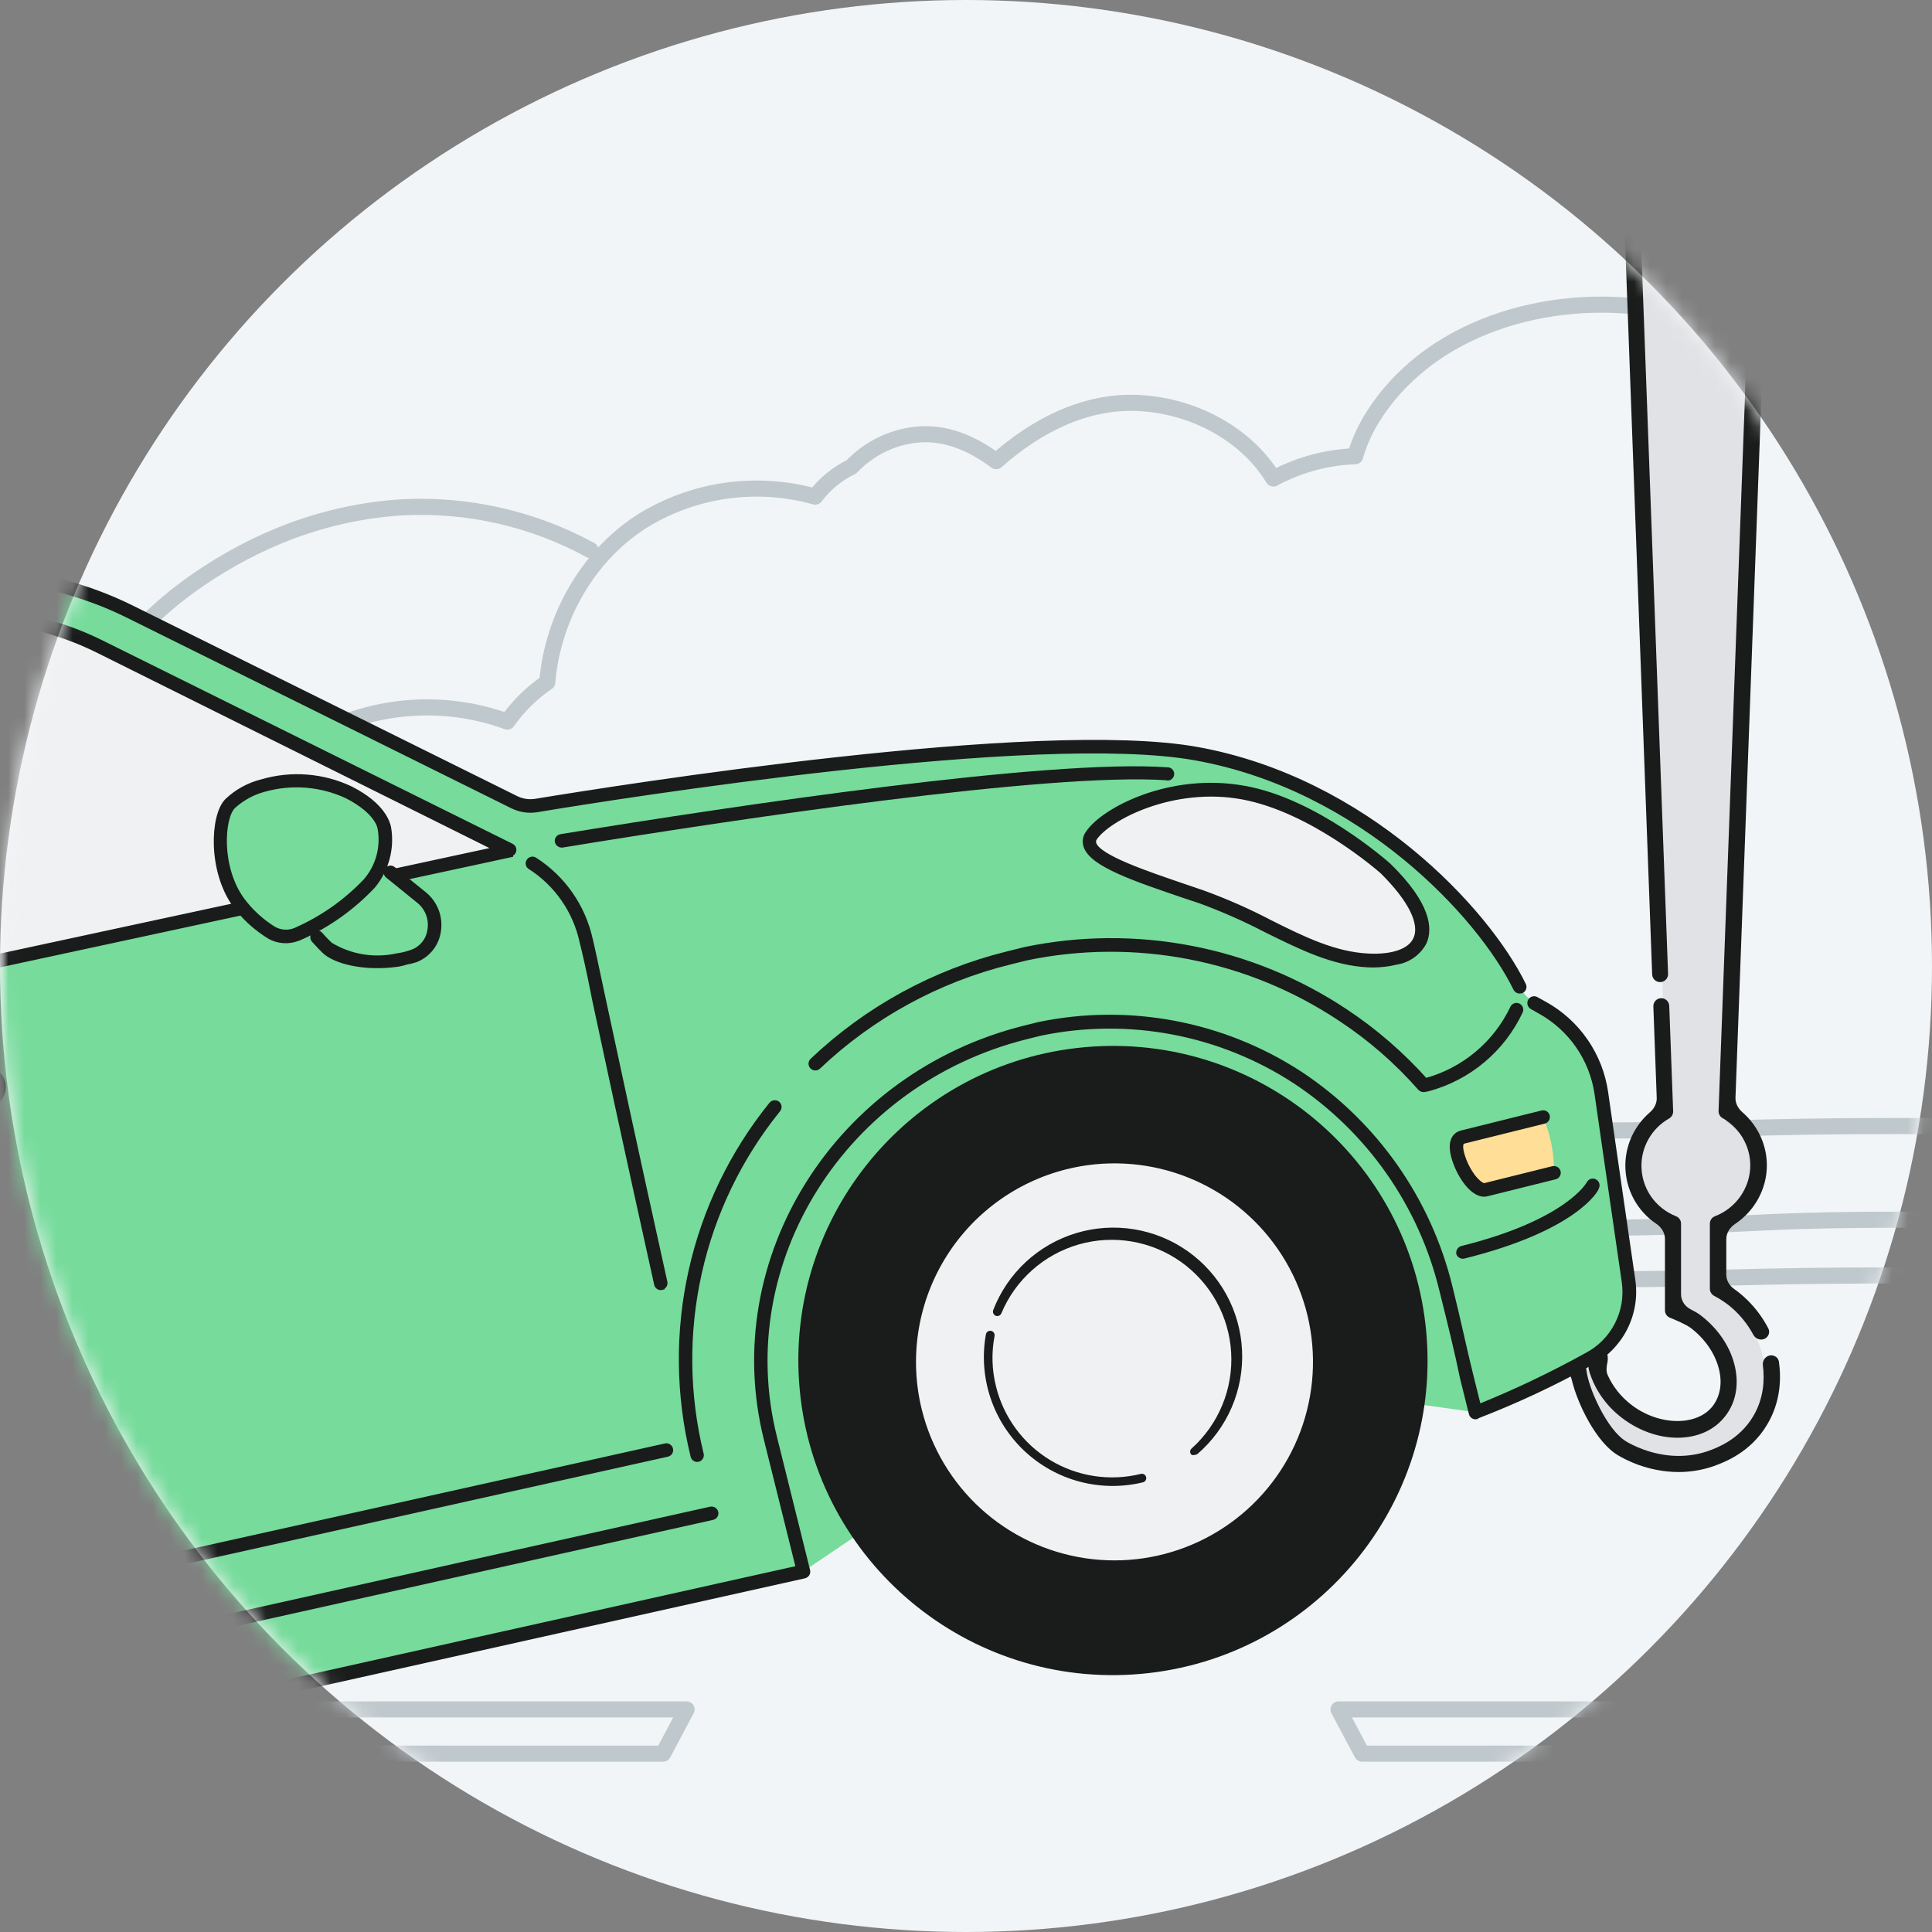 <svg width="120" height="120" viewBox="0 0 120 120" fill="none" xmlns="http://www.w3.org/2000/svg">
<rect x="0" y="0" width="120" height="120" fill="#808080" stroke="none"/>
<circle cx="60" cy="60" r="60" fill="#F2F5F7"/>
<mask id="mask0_14361_45935" style="mask-type:alpha" maskUnits="userSpaceOnUse" x="0" y="0" width="120" height="120">
<circle cx="60" cy="60" r="60" fill="#D9D9D9"/>
</mask>
<g mask="url(#mask0_14361_45935)">
<mask id="mask1_14361_45935" style="mask-type:luminance" maskUnits="userSpaceOnUse" x="0" y="-58" width="265" height="280">
<path d="M265 -58H0V222H265V-58Z" fill="white"/>
</mask>
<g mask="url(#mask1_14361_45935)">
<path d="M-148.933 70.227C-138.667 70.227 -138.667 70.264 -128.398 70.264C-118.129 70.264 -118.132 70.548 -107.863 70.548C-97.594 70.548 -97.597 70.073 -87.329 70.073C-77.06 70.073 -77.06 70.318 -66.794 70.318C-56.528 70.318 -56.525 70.346 -46.256 70.346C-35.987 70.346 -35.99 70.486 -25.722 70.486C-15.453 70.486 -15.456 70.045 -5.187 70.045C5.082 70.045 5.079 70.374 15.348 70.374C25.617 70.374 25.614 70.596 35.883 70.596C46.151 70.596 46.148 70.685 56.417 70.685C66.686 70.685 66.683 70.025 76.952 70.025C87.221 70.025 87.221 70.224 97.487 70.224C107.753 70.224 107.755 69.939 118.024 69.939C128.293 69.939 128.29 70.224 138.559 70.224C148.828 70.224 148.828 70.249 159.096 70.249C169.365 70.249 169.362 69.902 179.631 69.902C189.9 69.902 189.9 70.133 200.166 70.133C210.432 70.133 210.435 70.198 220.703 70.198C230.972 70.198 230.972 70.377 241.241 70.377C251.51 70.377 251.51 70.32 261.779 70.32" stroke="#BFC8CC" stroke-linecap="round" stroke-linejoin="round"/>
<path d="M-148.933 78.691C-138.667 78.691 -138.667 79.448 -128.398 79.448C-118.129 79.448 -118.132 79.448 -107.863 79.448C-97.594 79.448 -97.597 79.425 -87.329 79.425C-77.06 79.425 -77.06 79.28 -66.794 79.28C-56.528 79.28 -56.525 79.294 -46.256 79.294C-35.987 79.294 -35.99 79.385 -25.722 79.385C-15.453 79.385 -15.456 79.01 -5.187 79.01C5.082 79.01 5.079 78.763 15.348 78.763C25.617 78.763 25.614 79.07 35.883 79.07C46.151 79.07 46.148 79.383 56.417 79.383C66.686 79.383 66.683 79.337 76.952 79.337C87.221 79.337 87.221 79.468 97.487 79.468C107.753 79.468 107.755 79.218 118.024 79.218C128.293 79.218 128.29 79.283 138.559 79.283C148.828 79.283 148.828 79.283 159.096 79.283C169.365 79.283 169.362 79.425 179.631 79.425C189.9 79.425 189.9 78.888 200.166 78.888C210.432 78.888 210.435 79.209 220.703 79.209C230.972 79.209 230.972 78.97 241.241 78.97C251.51 78.97 251.51 79.127 261.779 79.127" stroke="#BFC8CC" stroke-linecap="round" stroke-linejoin="round"/>
<path d="M-148.933 75.75C-138.667 75.75 -138.667 76.049 -128.398 76.049C-118.129 76.049 -118.132 76.14 -107.863 76.14C-97.594 76.14 -97.597 76.04 -87.329 76.04C-77.06 76.04 -77.06 76.02 -66.794 76.02C-56.528 76.02 -56.525 76.285 -46.256 76.285C-35.987 76.285 -35.99 76.074 -25.722 76.074C-15.453 76.074 -15.456 76.498 -5.187 76.498C5.082 76.498 5.079 76 15.348 76C25.617 76 25.614 76.049 35.883 76.049C46.151 76.049 46.148 75.87 56.417 75.87C66.686 75.87 66.683 76.091 76.952 76.091C87.221 76.091 87.221 76.271 97.487 76.271C107.753 76.271 107.755 75.758 118.024 75.758C128.293 75.758 128.29 76.168 138.559 76.168C148.828 76.168 148.828 75.798 159.096 75.798C169.365 75.798 169.362 76.507 179.631 76.507C189.9 76.507 189.9 76.336 200.166 76.336H220.703C230.972 76.336 230.972 76.245 241.241 76.245C251.51 76.245 251.51 76.009 261.779 76.009" stroke="#BFC8CC" stroke-linecap="round" stroke-linejoin="round"/>
<path d="M41.186 108.921H-52.667L-48.016 106.176H42.645L41.186 108.921Z" stroke="#BFC8CC" stroke-linecap="round" stroke-linejoin="round"/>
<path d="M84.601 108.921H178.451L173.803 106.176H83.139L84.601 108.921Z" stroke="#BFC8CC" stroke-linecap="round" stroke-linejoin="round"/>
<path d="M36.676 34.169C33.09 32.212 29.03 31.292 24.951 31.512C20.164 31.82 15.948 33.504 12.23 36.064C9.611 37.874 7.385 40.196 5.688 42.891C3.845 42 1.835 41.509 -0.212 41.448C-5.266 41.272 -10.998 44.324 -12.29 48.642C-12.712 49.124 -13.075 49.655 -13.37 50.224C-14.722 49.655 -17.731 50.17 -18.747 52.022" stroke="#BFC8CC" stroke-linecap="round" stroke-linejoin="round"/>
<path d="M141.378 59.021C141.794 56.492 141.435 53.897 140.348 51.577C139.034 48.732 136.542 46.63 133.652 45.506C133.368 45.401 133.083 45.304 132.816 45.222C133.198 43.185 132.959 41.081 132.127 39.183C130.853 36.338 128.145 33.633 124.842 33.645C124.634 33.645 124.426 33.659 124.22 33.684C124.172 33.247 124.094 32.814 123.986 32.387C123.541 30.711 122.564 29.224 121.201 28.149C120.217 27.416 119.091 26.897 117.894 26.626C116.697 26.355 115.456 26.338 114.252 26.576C111.857 22.542 107.32 19.937 102.706 19.18C96.235 18.131 88.629 20.247 85.113 26.152C84.71 26.839 84.392 27.573 84.168 28.337C82.392 28.401 80.654 28.875 79.091 29.722C77.356 26.877 73.971 25.142 70.574 25.026C67.323 24.912 64.316 26.476 61.879 28.644C60.411 27.554 58.73 26.795 56.87 27.003C55.349 27.177 53.939 27.883 52.887 28.994C51.999 29.422 51.226 30.057 50.634 30.846C48.877 30.354 47.039 30.223 45.23 30.462C43.421 30.7 41.679 31.302 40.109 32.231C36.591 34.353 34.327 38.307 33.991 42.377C33.024 43.034 32.185 43.861 31.513 44.818C29.494 44.081 27.336 43.801 25.196 43.998C23.055 44.194 20.985 44.863 19.134 45.956L19.091 45.978C18.969 46.038 18.844 46.095 18.716 46.146C18.502 46.232 18.286 46.306 18.067 46.371H18.024C17.982 46.371 17.717 46.371 17.606 46.371L17.456 46.357L16.835 46.249C15.451 45.974 14.042 45.849 12.631 45.876C10.033 46.017 7.5 46.746 5.224 48.01C3.545 48.916 2.049 50.127 0.812 51.579C-1.728 50.823 -4.456 51.012 -6.868 52.111C-7.696 52.483 -8.473 52.962 -9.178 53.534C-9.445 53.755 -9.701 53.989 -9.971 54.208C-10.077 54.29 -10.185 54.376 -10.296 54.455C-12.766 52.996 -15.633 52.351 -18.491 52.612C-21.401 52.912 -24.143 54.119 -26.33 56.062C-27.425 56.347 -28.509 56.651 -29.582 57.024L-29.661 57.058C-30.401 57.203 -31.143 57.317 -31.951 57.411C-32.263 57.447 -32.564 57.544 -32.839 57.695C-34.904 57.758 -36.972 57.82 -39.034 57.937C-39.556 57.965 -40.07 58.074 -40.559 58.258C-40.61 58.351 -40.666 58.441 -40.727 58.529" stroke="#BFC8CC" stroke-linecap="round" stroke-linejoin="round"/>
<path d="M103 90.499C99.8 90.099 98.667 86.666 98.5 84.999L103.502 89C109.902 87.801 106.502 83.167 104.002 81V75.999C99.602 73.199 101.835 70.166 103.502 69L101.502 5C99.903 4.6 98.835 2.5 98.5 1.5C96.1 -4.5 100.834 -7.667 103.5 -8.501C109.9 -10.101 112.5 -4.167 113 -1.001L288.5 72.499H304.5L308.5 26.499L311.5 22.499H317.5L318.5 116.999H212.5C208.1 98.999 191.667 93.166 184 92.499C163.2 89.699 153 107.666 150.5 116.999H128.5L121 110.999H113V103.999L150.5 84.999L262 84.499L270 88.499H277.5L109.5 3.999L107 69.499C110.6 71.899 108.167 74.833 106.5 75.999V80.499C110.5 82.899 109.834 86.499 109 87.999C107.8 90.399 104.5 90.666 103 90.499Z" fill="#E1E2E5"/>
<circle cx="105.502" cy="-1.5" r="3.5" fill="#76DB9B"/>
<path d="M105.334 -3.379C104.094 -3.379 103.084 -2.369 103.084 -1.129C103.084 0.111 104.094 1.121 105.334 1.121C106.574 1.121 107.584 0.111 107.584 -1.129C107.584 -2.369 106.574 -3.379 105.334 -3.379ZM105.334 0.111C104.644 0.111 104.084 -0.449 104.084 -1.139C104.084 -1.829 104.644 -2.389 105.334 -2.389C106.024 -2.389 106.584 -1.829 106.584 -1.139C106.584 -0.449 106.024 0.111 105.334 0.111Z" fill="#191C1A"/>
<path d="M105.334 -5.129C103.134 -5.129 101.334 -3.339 101.334 -1.129C101.334 1.081 103.124 2.871 105.334 2.871C105.434 2.871 105.534 2.861 105.734 2.831C107.784 2.621 109.334 0.921 109.334 -1.129C109.334 -1.899 109.114 -2.649 108.684 -3.299C107.944 -4.439 106.694 -5.129 105.334 -5.129ZM105.634 1.831L105.504 1.851C105.454 1.851 105.394 1.871 105.334 1.871C103.684 1.871 102.334 0.531 102.334 -1.129C102.334 -2.789 103.674 -4.129 105.334 -4.129C106.354 -4.129 107.284 -3.619 107.844 -2.759C108.164 -2.269 108.334 -1.709 108.334 -1.129C108.334 0.411 107.174 1.681 105.634 1.831Z" fill="#191C1A"/>
<path d="M186.213 30.039C186.482 30.151 186.789 30.014 186.886 29.739C186.975 29.486 186.851 29.207 186.603 29.104L113.766 -1.276C113.41 -1.425 113.177 -1.767 113.127 -2.149C112.676 -5.617 109.924 -8.447 106.433 -8.9C106.103 -8.97 105.753 -9 105.323 -9C101.003 -9 97.483 -5.47 97.483 -1.13C97.483 -0.585 97.54 -0.047 97.65 0.476C97.721 0.817 98.12 0.952 98.402 0.747C98.569 0.625 98.644 0.414 98.604 0.212C98.518 -0.223 98.473 -0.669 98.473 -1.12C98.473 -4.91 101.543 -7.99 105.313 -7.99C105.663 -7.99 105.953 -7.96 106.253 -7.9C109.613 -7.46 112.163 -4.57 112.183 -1.17C112.183 -0.97 112.303 -0.79 112.487 -0.713L186.213 30.039Z" fill="#191C1A"/>
<path fill-rule="evenodd" clip-rule="evenodd" d="M307.809 26.53C307.806 26.53 307.803 26.533 307.803 26.536L304.11 70.733C304.066 71.251 303.633 71.65 303.113 71.65H288.314C288.181 71.65 288.05 71.624 287.928 71.573L189.62 30.452C189.351 30.34 189.043 30.477 188.947 30.751C188.858 31.004 188.981 31.283 189.229 31.386L285.873 71.81L287.033 72.3L287.313 72.42L287.704 72.588C287.829 72.642 287.963 72.67 288.099 72.67H304.033C304.553 72.67 304.986 72.272 305.03 71.753L308.761 27.151C308.776 26.98 308.834 26.815 308.93 26.673L311.266 23.229C311.452 22.954 311.762 22.79 312.093 22.79H317.2L317.204 22.788C317.205 22.785 317.209 22.785 317.209 22.785C317.209 22.785 317.213 22.787 317.213 22.79V115.86C317.213 116.412 316.765 116.86 316.213 116.86H213.265C212.792 116.86 212.385 116.527 212.276 116.066C208.935 101.979 196.117 91.87 181.333 91.87C166.546 91.87 153.773 102.051 150.343 116.251C150.232 116.709 149.826 117.04 149.355 117.04H129.409C129.179 117.04 128.956 116.961 128.777 116.815L121.439 110.835C121.26 110.689 121.037 110.61 120.807 110.61H114.113C113.561 110.61 113.113 110.162 113.113 109.61V104.458C113.113 104.079 113.327 103.733 113.665 103.563L150.792 84.976C150.931 84.906 151.084 84.87 151.239 84.87H261.819C261.973 84.87 262.125 84.905 262.263 84.974L269.954 88.776C270.091 88.845 270.243 88.88 270.397 88.88H276.921C277.091 88.88 277.249 88.795 277.342 88.653C277.508 88.401 277.417 88.061 277.147 87.926L127.17 12.561C126.937 12.444 126.654 12.527 126.522 12.752C126.377 12.998 126.471 13.316 126.726 13.444L271.104 86.001C272.044 86.473 271.708 87.89 270.656 87.89C270.503 87.89 270.352 87.855 270.214 87.787L262.523 83.984C262.385 83.915 262.233 83.88 262.079 83.88H151.019C150.864 83.88 150.711 83.916 150.572 83.986L112.685 102.953C112.347 103.123 112.133 103.469 112.133 103.848V110.61C112.133 111.162 112.581 111.61 113.133 111.61H120.467C120.697 111.61 120.92 111.689 121.099 111.835L128.573 117.92L128.754 118.059C128.826 118.114 128.924 118.119 129.001 118.072C129.035 118.051 129.074 118.04 129.114 118.04H150.585C150.822 118.04 151.027 117.873 151.073 117.64C153.963 103.29 166.703 92.87 181.343 92.87C195.983 92.87 208.773 103.22 211.563 117.47C211.61 117.703 211.814 117.87 212.051 117.87H316.588C316.939 117.87 317.223 118.154 317.223 118.505C317.223 118.856 316.939 119.14 316.588 119.14L208.333 119.16C207.847 119.16 207.434 118.81 207.334 118.335C204.79 106.19 193.832 97.18 181.343 97.18C168.573 97.18 158.083 105.93 155.433 117.98C155.113 119.35 154.908 120.766 154.828 122.247C154.798 122.792 154.355 123.23 153.809 123.23H150.383C149.884 123.23 149.543 123.733 149.727 124.196L150.492 126.12C150.644 126.5 151.012 126.75 151.422 126.75H159.657C159.962 126.75 160.195 126.481 160.153 126.18C160.043 125.39 159.993 124.55 159.993 123.61C159.993 120.55 160.633 117.59 161.883 114.8C162.443 113.55 163.083 112.44 163.823 111.38C167.823 105.59 174.413 102.13 181.453 102.13C188.493 102.13 195.103 105.59 199.103 111.38C199.833 112.42 200.483 113.57 201.033 114.79C202.283 117.58 202.923 120.55 202.923 123.61C202.923 124.55 202.873 125.39 202.763 126.18C202.721 126.481 202.955 126.75 203.259 126.75H317.213C317.765 126.75 318.213 126.302 318.213 125.75V22.77C318.213 22.218 317.765 21.77 317.213 21.77H311.573C311.242 21.77 310.932 21.934 310.746 22.209L307.815 26.527C307.814 26.529 307.812 26.53 307.809 26.53Z" fill="#191C1A"/>
<path d="M124.946 12.549C125.178 12.666 125.462 12.582 125.594 12.358C125.738 12.111 125.644 11.794 125.389 11.666L110.273 4.07L110.261 4.064C110.079 3.982 109.866 4.012 109.713 4.14C109.66 4.187 109.606 4.224 109.553 4.262C109.526 4.281 109.5 4.3 109.473 4.32C109.252 4.478 109.117 4.729 109.107 5L108.942 9.472C108.931 9.76 109.162 10 109.451 10C109.725 10 109.95 9.783 109.96 9.509L110.066 6.656C110.092 5.928 110.863 5.472 111.514 5.799L124.946 12.549Z" fill="#191C1A"/>
<path d="M98.514 1.902C98.328 2.037 98.261 2.286 98.368 2.491C98.824 3.371 99.445 4.165 100.207 4.822C100.433 5.018 100.579 5.293 100.59 5.592L102.619 60.524C102.629 60.79 102.847 61 103.113 61C103.393 61 103.617 60.767 103.607 60.488L101.553 4.86C101.553 4.704 101.473 4.557 101.343 4.47C100.466 3.842 99.763 3.024 99.272 2.095C99.126 1.818 98.767 1.717 98.514 1.902Z" fill="#191C1A"/>
<path d="M103.68 62.476C103.671 62.21 103.452 62 103.187 62C102.906 62 102.682 62.233 102.693 62.512L102.902 68.19C102.915 68.538 102.74 68.861 102.477 69.089C101.523 69.913 100.953 71.117 100.953 72.39C100.953 73.867 101.679 75.206 102.869 76.008C103.188 76.222 103.413 76.564 103.413 76.947V81.388C103.413 81.594 103.541 81.778 103.733 81.85C104.083 81.99 104.753 82.28 105.013 82.48C105.893 83.15 106.503 84.04 106.753 84.98C106.993 85.88 106.853 86.71 106.383 87.33C105.403 88.6 103.043 88.57 101.333 87.26C100.679 86.759 100.169 86.113 99.852 85.396C99.745 85.154 99.788 84.88 99.84 84.62C99.855 84.544 99.863 84.467 99.863 84.39C99.863 83.63 99.243 83.02 98.493 83.02C97.743 83.02 97.123 83.64 97.123 84.39C97.123 84.653 97.2 84.902 97.34 85.117C97.463 85.304 97.579 85.5 97.63 85.718C97.974 87.178 99.145 89.605 100.513 90.4C100.913 90.64 102.353 91.43 104.263 91.43C105.003 91.43 105.723 91.31 106.423 91.07L106.444 91.062C107.09 90.827 108.725 90.23 109.763 88.48C110.603 87.072 110.638 85.62 110.494 84.589C110.444 84.231 110.038 84.071 109.736 84.268C109.557 84.384 109.469 84.596 109.496 84.807C109.605 85.668 109.564 86.844 108.893 87.97C108.023 89.43 106.613 89.94 106.083 90.13C105.503 90.33 104.883 90.43 104.263 90.43C102.573 90.43 101.273 89.69 101.023 89.54C99.803 88.83 98.623 86.14 98.533 85.07L98.533 85.066C98.52 84.911 98.435 84.772 98.303 84.69C98.253 84.66 98.123 84.56 98.123 84.39C98.123 84.18 98.293 84.02 98.493 84.02C98.693 84.02 98.863 84.19 98.863 84.39C98.863 84.47 98.833 84.54 98.773 84.62C98.673 84.746 98.639 84.912 98.682 85.067L98.683 85.07C99.003 86.23 99.723 87.29 100.733 88.06C101.773 88.86 103.003 89.3 104.193 89.3C105.443 89.3 106.503 88.82 107.173 87.94C107.843 87.07 108.033 85.93 107.723 84.73C107.423 83.57 106.673 82.49 105.623 81.69C105.463 81.566 105.239 81.44 105.012 81.326C104.654 81.146 104.413 80.791 104.413 80.391V76.002C104.413 75.796 104.286 75.612 104.093 75.54C102.793 75.02 101.953 73.79 101.953 72.4C101.953 71.2 102.613 70.07 103.673 69.47C103.833 69.378 103.929 69.205 103.922 69.02L103.68 62.476Z" fill="#191C1A"/>
<path d="M108.901 82.905C109.049 83.18 109.401 83.293 109.663 83.122C109.867 82.989 109.946 82.727 109.834 82.511C109.558 81.98 109.138 81.338 108.513 80.73C108.262 80.486 107.995 80.262 107.711 80.061C107.418 79.855 107.223 79.529 107.223 79.171V76.963C107.223 76.576 107.452 76.233 107.773 76.019C108.98 75.216 109.743 73.848 109.743 72.38C109.743 71.107 109.173 69.903 108.219 69.079C107.956 68.851 107.781 68.528 107.794 68.18L109.886 11.528C109.896 11.24 109.665 11 109.377 11C109.103 11 108.878 11.217 108.868 11.491L106.744 69C106.737 69.185 106.833 69.358 106.993 69.45C108.053 70.05 108.713 71.18 108.713 72.38C108.713 73.77 107.833 75.04 106.523 75.54C106.331 75.612 106.203 75.796 106.203 76.002V80.046C106.203 80.233 106.307 80.404 106.473 80.49C106.963 80.75 107.413 81.07 107.803 81.45C108.316 81.947 108.667 82.466 108.901 82.905Z" fill="#191C1A"/>
<path d="M-103.384 112.085C-103.174 110.782 -102.797 109.51 -102.263 108.303C-102.489 108.23 -102.69 108.093 -102.841 107.91C-102.993 107.727 -103.089 107.505 -103.118 107.269L-105.671 88.716C-105.726 88.32 -105.665 87.917 -105.495 87.555C-105.326 87.192 -105.055 86.887 -104.715 86.675C-104.727 86.008 -104.728 85.339 -104.696 84.682C-104.174 78.151 -103.292 71.653 -102.055 65.219C-101.657 62.394 -100.205 59.825 -97.991 58.026C-94.514 55.1 -90.29 52.154 -46.542 42.315C-18.475 36.005 -14.963 35.997 -9.503 35.618C-3.427 35.189 2.617 35.293 8.049 37.992L31.963 49.831C32.383 50.042 32.859 50.115 33.323 50.039C37.995 49.268 64.459 45.047 74.318 46.82C84.728 48.693 92.149 56.699 94.409 61.31C94.508 61.504 94.633 61.684 94.779 61.846C94.93 62.007 95.103 62.144 95.293 62.254L95.809 62.548C96.784 63.085 97.622 63.841 98.256 64.756C98.889 65.671 99.301 66.721 99.46 67.823C99.46 67.823 100.504 75.086 101.153 79.52C101.292 80.483 101.128 81.465 100.684 82.331C100.241 83.196 99.539 83.902 98.676 84.351C96.415 85.619 94.064 86.72 91.643 87.646C91.037 85.21 90.647 83.143 89.923 80.232C89.174 77.277 87.88 74.488 86.106 72.01L86.082 71.913L85.701 71.42L85.299 70.922L85.28 70.845C83.965 69.291 82.43 67.937 80.725 66.825C75.999 63.734 70.24 62.643 64.71 63.791L63.827 64.01C54.016 66.45 47.056 75.301 47.403 84.984C47.45 86.394 47.647 87.796 47.989 89.166C48.771 92.31 49.457 95.066 50.058 97.482L46.249 98.327L2.139 108.163L-40.894 117.772L-44.276 118.51C-44.635 117.064 -45 115.599 -45.403 113.978C-45.839 112.221 -46.473 110.519 -47.293 108.904C-51.677 100.35 -60.994 95.247 -70.805 97.234L-71.678 97.451C-82.897 100.241 -90.341 111.366 -87.54 122.633C-87.137 124.254 -86.765 125.748 -86.337 127.136C-86.467 127.158 -86.599 127.17 -86.73 127.172L-96.585 125.996C-97.002 125.988 -97.408 125.864 -97.757 125.638C-98.107 125.411 -98.386 125.092 -98.563 124.715C-100.342 121.117 -101.893 117.41 -103.208 113.618C-103.35 113.12 -103.409 112.602 -103.384 112.085Z" fill="#76DB9B"/>
<path d="M49.981 97.543L69.203 84.591L91.619 87.713C91.619 87.713 99.265 71.386 85.984 64.641C72.704 57.897 51.043 50.393 39.826 64.085C28.608 77.776 49.981 97.543 49.981 97.543Z" fill="#76DB9B"/>
<path d="M70.886 103.966C60.139 104.937 50.638 97.012 49.667 86.264C48.695 75.516 56.62 66.016 67.368 65.044C78.116 64.073 87.616 71.998 88.588 82.746C89.559 93.494 81.634 102.994 70.886 103.966Z" fill="#191C1A"/>
<path d="M69.616 97.269C62.66 97.462 56.865 91.979 56.672 85.023C56.48 78.067 61.963 72.272 68.919 72.079C75.875 71.886 81.67 77.37 81.863 84.326C82.055 91.282 76.572 97.077 69.616 97.269Z" fill="#F0F1F3"/>
<path d="M100.364 73.988C100.428 73.971 100.484 73.931 100.521 73.876C100.558 73.822 100.575 73.756 100.568 73.69L99.724 67.81C99.56 66.664 99.132 65.572 98.473 64.62C97.814 63.668 96.943 62.882 95.928 62.324L95.414 62.04C95.353 62.003 95.28 61.992 95.211 62.01C95.142 62.027 95.083 62.071 95.046 62.131C95.009 62.194 94.998 62.269 95.016 62.34C95.034 62.41 95.078 62.471 95.14 62.51L95.656 62.804C96.594 63.326 97.4 64.056 98.01 64.939C98.621 65.821 99.021 66.832 99.179 67.894L100.022 73.774C100.027 73.809 100.038 73.843 100.056 73.873C100.074 73.904 100.098 73.93 100.126 73.951C100.154 73.972 100.187 73.987 100.221 73.995C100.255 74.003 100.291 74.004 100.325 73.998L100.364 73.988Z" fill="#191C1A"/>
<path d="M94.451 61.556L94.509 61.542C94.541 61.526 94.57 61.505 94.594 61.478C94.618 61.452 94.636 61.421 94.647 61.387C94.659 61.354 94.664 61.318 94.662 61.283C94.66 61.247 94.651 61.212 94.636 61.18C92.367 56.531 84.851 48.435 74.354 46.543C64.504 44.767 38.404 48.919 33.267 49.764C32.859 49.83 32.44 49.769 32.069 49.587L8.162 37.737C2.522 34.946 -3.675 34.931 -9.54 35.338L-10.329 35.4C-15.468 35.741 -19.907 36.041 -46.608 42.042C-91.286 52.122 -94.784 55.002 -98.176 57.813C-100.442 59.651 -101.924 62.282 -102.323 65.172C-103.56 71.621 -104.445 78.133 -104.974 84.678C-104.975 84.75 -104.95 84.819 -104.902 84.872C-104.854 84.926 -104.788 84.959 -104.717 84.965C-104.681 84.966 -104.644 84.961 -104.61 84.948C-104.576 84.936 -104.544 84.917 -104.518 84.892C-104.491 84.867 -104.47 84.837 -104.456 84.804C-104.441 84.77 -104.433 84.734 -104.433 84.698C-104.183 78.907 -102.397 68.478 -101.792 65.277C-101.412 62.51 -99.994 59.991 -97.825 58.231C-91.046 52.588 -68.394 47.501 -46.487 42.569C-19.825 36.577 -15.406 36.282 -10.288 35.936L-9.497 35.884C-3.715 35.476 2.397 35.481 7.921 38.219L31.828 50.07C32.302 50.304 32.837 50.383 33.358 50.297C38.474 49.447 64.496 45.315 74.261 47.081C84.561 48.93 91.922 56.858 94.15 61.425C94.18 61.475 94.225 61.516 94.279 61.539C94.333 61.563 94.393 61.569 94.451 61.556Z" fill="#191C1A" stroke="#191C1A" stroke-width="0.3"/>
<path d="M72.542 48.333C72.612 48.326 72.676 48.293 72.72 48.239C72.765 48.185 72.786 48.116 72.78 48.047C72.774 47.977 72.74 47.913 72.686 47.869C72.633 47.824 72.564 47.803 72.494 47.809C65.078 47.283 45.715 50.182 34.833 51.961C34.764 51.972 34.701 52.01 34.66 52.067C34.618 52.123 34.6 52.194 34.609 52.264C34.624 52.334 34.664 52.397 34.722 52.44C34.781 52.483 34.853 52.502 34.925 52.494C45.816 50.713 65.09 47.826 72.455 48.313L72.542 48.333Z" fill="#191C1A" stroke="#191C1A" stroke-width="0.3"/>
<path d="M-11.332 71.285L-0.657 68.631C-0.361 68.557 -0.106 68.369 0.051 68.108C0.208 67.846 0.255 67.533 0.182 67.237C0.108 66.941 -0.08 66.686 -0.341 66.529C-0.603 66.372 -0.916 66.325 -1.212 66.399L-11.887 69.053C-12.183 69.127 -12.437 69.315 -12.594 69.576C-12.752 69.838 -12.799 70.151 -12.725 70.447C-12.652 70.743 -12.463 70.998 -12.202 71.155C-11.941 71.312 -11.627 71.359 -11.332 71.285ZM-1.081 66.923C-0.924 66.884 -0.758 66.909 -0.62 66.992C-0.481 67.075 -0.381 67.21 -0.342 67.367C-0.303 67.524 -0.328 67.691 -0.411 67.829C-0.495 67.968 -0.63 68.068 -0.787 68.107L-11.462 70.761C-11.619 70.8 -11.785 70.775 -11.924 70.692C-12.062 70.609 -12.162 70.474 -12.201 70.317C-12.24 70.159 -12.215 69.993 -12.132 69.855C-12.048 69.716 -11.913 69.616 -11.756 69.577L-1.081 66.923Z" fill="#191C1A" stroke="#191C1A" stroke-width="0.3"/>
<path d="M41.104 79.955C41.138 79.948 41.17 79.934 41.199 79.914C41.228 79.894 41.252 79.868 41.271 79.838C41.289 79.809 41.302 79.776 41.307 79.741C41.313 79.707 41.311 79.671 41.303 79.637C39.354 70.848 38.165 65.28 37.456 61.974C37.022 59.938 36.786 58.822 36.665 58.337C36.212 56.297 34.97 54.52 33.21 53.395C33.149 53.358 33.076 53.347 33.007 53.365C32.938 53.382 32.879 53.425 32.842 53.486C32.822 53.516 32.809 53.55 32.803 53.585C32.797 53.62 32.799 53.656 32.807 53.691C32.816 53.725 32.832 53.758 32.853 53.786C32.875 53.814 32.902 53.838 32.933 53.855C33.747 54.378 34.449 55.056 35.001 55.851C35.552 56.646 35.941 57.541 36.146 58.487C36.264 58.962 36.539 60.068 36.932 62.104C37.641 65.41 38.813 70.91 40.781 79.777C40.799 79.847 40.843 79.907 40.904 79.944C40.965 79.98 41.039 79.992 41.108 79.974L41.104 79.955Z" fill="#191C1A" stroke="#191C1A" stroke-width="0.3"/>
<path d="M86.055 53.947C86.055 53.947 81.624 50.01 77.208 49.202C72.793 48.393 68.672 50.511 67.775 51.877C66.879 53.244 70.903 54.428 74.62 55.698C78.336 56.969 81.515 59.476 84.969 59.648C88.422 59.819 89.79 57.737 86.055 53.947Z" fill="#F0F1F3"/>
<path d="M67.999 91.996C63.795 91.391 60.878 87.493 61.482 83.289C62.087 79.085 65.985 76.168 70.189 76.772C74.392 77.377 77.31 81.275 76.706 85.479C76.101 89.683 72.203 92.6 67.999 91.996Z" fill="#F0F1F3"/>
<path d="M-8.304 38.196C-3.368 37.783 1.677 37.93 6.12 40.133L31.648 52.786L-12.53 62.309C-13.053 62.418 -13.598 62.321 -14.052 62.039C-14.506 61.757 -14.834 61.31 -14.968 60.792L-20.256 39.819C-14.116 38.776 -10.271 38.366 -8.304 38.196Z" fill="#F0F1F3"/>
<path d="M31.712 53.045C31.767 53.034 31.816 53.005 31.854 52.965C31.892 52.924 31.916 52.873 31.923 52.817C31.931 52.762 31.92 52.706 31.893 52.657C31.866 52.608 31.824 52.569 31.773 52.546L6.243 39.883C1.378 37.476 -4.101 37.571 -8.329 37.932C-10.51 38.113 -14.359 38.545 -20.293 39.547C-20.331 39.555 -20.366 39.57 -20.398 39.592C-20.43 39.614 -20.457 39.643 -20.477 39.675C-20.514 39.736 -20.526 39.809 -20.509 39.879L-17.222 53.096C-17.203 53.164 -17.158 53.223 -17.097 53.259C-17.037 53.296 -16.964 53.308 -16.895 53.293C-16.861 53.285 -16.829 53.27 -16.801 53.248C-16.773 53.227 -16.75 53.201 -16.732 53.171C-16.715 53.14 -16.703 53.107 -16.699 53.072C-16.695 53.037 -16.698 53.002 -16.708 52.968L-19.925 40.032C-14.159 39.062 -10.418 38.647 -8.288 38.468C-4.131 38.114 1.256 38.021 6.002 40.365L30.852 52.734L-12.593 62.095C-13.043 62.191 -13.513 62.109 -13.904 61.866C-14.295 61.623 -14.576 61.239 -14.69 60.793L-16.114 55.067C-16.131 54.998 -16.175 54.938 -16.236 54.901C-16.298 54.864 -16.371 54.853 -16.441 54.87C-16.51 54.888 -16.57 54.932 -16.607 54.993C-16.644 55.054 -16.655 55.128 -16.638 55.197L-15.214 60.923C-15.066 61.506 -14.698 62.009 -14.187 62.326C-13.675 62.643 -13.061 62.749 -12.473 62.622L31.715 53.096L31.712 53.045Z" fill="#191C1A" stroke="#191C1A" stroke-width="0.3"/>
<path d="M86.72 59.768C87.089 59.712 87.44 59.57 87.744 59.353C88.048 59.136 88.297 58.85 88.47 58.519C88.83 57.688 88.747 56.193 86.254 53.753C86.07 53.593 81.709 49.731 77.281 48.956C72.662 48.117 68.512 50.323 67.576 51.741C67.489 51.857 67.432 51.994 67.41 52.138C67.388 52.281 67.403 52.428 67.452 52.565C67.836 53.696 70.491 54.592 73.553 55.634L74.564 55.97C75.959 56.483 77.32 57.084 78.638 57.77C80.776 58.825 82.788 59.829 84.978 59.934C85.563 59.961 86.15 59.905 86.72 59.768ZM85.865 54.138C87.617 55.877 88.357 57.362 87.934 58.312C87.606 59.064 86.528 59.455 84.983 59.376C82.898 59.276 80.939 58.321 78.855 57.273C77.516 56.573 76.132 55.964 74.712 55.449L73.699 55.103C71.144 54.234 68.242 53.255 67.949 52.411C67.928 52.35 67.922 52.286 67.932 52.222C67.941 52.159 67.966 52.099 68.003 52.047C68.858 50.804 72.841 48.711 77.159 49.502C81.478 50.293 85.694 53.985 85.865 54.138Z" fill="#191C1A" stroke="#191C1A" stroke-width="0.3"/>
<path d="M91.763 87.955C94.183 87.02 96.537 85.918 98.805 84.658C99.715 84.179 100.455 83.43 100.925 82.515C101.394 81.6 101.57 80.562 101.428 79.543C100.779 75.109 99.733 67.837 99.733 67.837C99.566 66.691 99.137 65.6 98.478 64.648C97.82 63.697 96.95 62.91 95.937 62.351L95.423 62.066C95.362 62.03 95.289 62.019 95.219 62.036C95.15 62.053 95.091 62.097 95.054 62.158C95.017 62.221 95.007 62.295 95.024 62.366C95.042 62.437 95.086 62.498 95.148 62.536L95.664 62.83C96.603 63.352 97.408 64.082 98.019 64.965C98.63 65.848 99.029 66.859 99.187 67.921C99.187 67.921 100.233 75.193 100.88 79.618C101.011 80.526 100.856 81.453 100.437 82.27C100.018 83.087 99.355 83.753 98.541 84.177C96.375 85.375 94.138 86.441 91.843 87.368C91.679 86.708 91.517 86.058 91.361 85.427C90.957 83.806 90.606 82.101 90.077 79.976C88.758 74.53 85.428 69.785 80.756 66.693C75.966 63.57 70.136 62.468 64.536 63.626L63.644 63.848C51.998 66.744 44.815 78.176 47.583 89.348C48.336 92.376 49.003 95.058 49.584 97.393L46.059 98.177L-41.096 117.615L-44.107 118.23C-44.447 116.862 -44.802 115.435 -45.171 113.95C-48.118 102.101 -59.397 94.663 -70.859 97.009L-71.742 97.229C-74.782 97.977 -77.628 99.362 -80.094 101.291C-82.559 103.22 -84.587 105.65 -86.044 108.421C-86.063 108.451 -86.076 108.484 -86.082 108.52C-86.088 108.555 -86.087 108.591 -86.078 108.625C-86.07 108.66 -86.054 108.692 -86.032 108.721C-86.011 108.749 -85.983 108.772 -85.952 108.79C-85.891 108.826 -85.818 108.837 -85.749 108.82C-85.68 108.803 -85.621 108.759 -85.584 108.698C-84.162 105.996 -82.185 103.625 -79.781 101.743C-77.376 99.861 -74.601 98.51 -71.636 97.779L-70.763 97.562C-59.584 95.277 -48.575 102.545 -45.71 114.105C-45.319 115.677 -44.943 117.191 -44.583 118.637C-44.566 118.705 -44.524 118.763 -44.465 118.801C-44.405 118.838 -44.334 118.85 -44.266 118.836L-41 118.168L49.964 97.886C50.036 97.867 50.098 97.822 50.139 97.76C50.176 97.699 50.187 97.626 50.17 97.556C49.572 95.15 48.884 92.384 48.102 89.24C45.397 78.361 52.425 67.215 63.769 64.394L64.642 64.177C70.101 63.047 75.784 64.123 80.452 67.17C85.012 70.185 88.262 74.815 89.548 80.128C90.077 82.253 90.494 83.932 90.829 85.57C91.01 86.297 91.191 87.025 91.384 87.802C91.402 87.871 91.446 87.931 91.507 87.968C91.568 88.005 91.642 88.016 91.711 87.998L91.763 87.955Z" fill="#191C1A" stroke="#191C1A" stroke-width="0.3"/>
<path d="M88.708 67.632C89.955 67.295 91.113 66.691 92.103 65.861C93.092 65.031 93.889 63.996 94.438 62.827C94.453 62.795 94.461 62.76 94.463 62.725C94.464 62.689 94.459 62.654 94.447 62.62C94.435 62.587 94.416 62.556 94.392 62.53C94.368 62.504 94.339 62.483 94.307 62.468C94.275 62.453 94.24 62.444 94.205 62.443C94.169 62.441 94.134 62.447 94.101 62.459C94.067 62.471 94.037 62.489 94.01 62.514C93.984 62.537 93.963 62.566 93.948 62.598C93.426 63.697 92.672 64.67 91.738 65.45C90.805 66.231 89.713 66.799 88.539 67.118C87.07 65.476 85.398 64.028 83.562 62.811C80.664 60.885 77.412 59.554 73.995 58.895C70.578 58.236 67.064 58.262 63.657 58.971C63.298 59.061 62.929 59.153 62.571 59.242C58.025 60.364 53.849 62.649 50.453 65.872C50.427 65.897 50.406 65.926 50.392 65.959C50.378 65.992 50.37 66.027 50.369 66.062C50.368 66.098 50.375 66.133 50.388 66.166C50.401 66.2 50.42 66.23 50.445 66.255C50.469 66.281 50.499 66.302 50.532 66.316C50.564 66.33 50.599 66.338 50.635 66.339C50.67 66.339 50.706 66.333 50.739 66.32C50.772 66.307 50.802 66.288 50.828 66.263C54.157 63.107 58.248 60.868 62.701 59.766C63.05 59.679 63.409 59.59 63.758 59.503C67.094 58.81 70.534 58.787 73.879 59.434C77.224 60.081 80.407 61.385 83.244 63.272C85.088 64.485 86.76 65.941 88.216 67.6C88.249 67.632 88.29 67.656 88.335 67.67C88.379 67.684 88.426 67.688 88.472 67.68L88.708 67.632Z" fill="#191C1A" stroke="#191C1A" stroke-width="0.3"/>
<path d="M43.361 90.646C43.431 90.629 43.491 90.585 43.528 90.523C43.565 90.462 43.576 90.389 43.558 90.319C42.653 86.626 42.612 82.773 43.441 79.062C44.27 75.35 45.945 71.881 48.336 68.924C48.358 68.896 48.375 68.864 48.385 68.83C48.395 68.796 48.398 68.76 48.394 68.724C48.39 68.689 48.379 68.655 48.361 68.624C48.344 68.592 48.321 68.565 48.293 68.543C48.236 68.5 48.164 68.481 48.094 68.489C48.023 68.497 47.958 68.532 47.912 68.586C45.475 71.603 43.767 75.142 42.921 78.927C42.075 82.712 42.114 86.641 43.034 90.408C43.038 90.446 43.05 90.483 43.069 90.516C43.087 90.55 43.113 90.579 43.144 90.601C43.175 90.624 43.21 90.639 43.248 90.647C43.285 90.655 43.324 90.655 43.361 90.646Z" fill="#191C1A" stroke="#191C1A" stroke-width="0.3"/>
<path d="M44.267 94.254C44.335 94.237 44.393 94.195 44.431 94.135C44.468 94.076 44.48 94.005 44.466 93.937C44.449 93.866 44.404 93.805 44.343 93.767C44.282 93.728 44.208 93.715 44.136 93.73L10.941 101.13C10.872 101.147 10.812 101.191 10.775 101.253C10.738 101.314 10.727 101.388 10.744 101.457C10.762 101.527 10.806 101.586 10.867 101.623C10.928 101.66 11.002 101.671 11.072 101.654L44.267 94.254Z" fill="#191C1A" stroke="#191C1A" stroke-width="0.3"/>
<path d="M7.899 102.363L7.769 101.839L-40.813 112.673C-40.847 112.68 -40.88 112.694 -40.91 112.714C-40.939 112.734 -40.964 112.76 -40.983 112.79C-41.003 112.82 -41.016 112.853 -41.023 112.888C-41.029 112.923 -41.029 112.958 -41.022 112.993C-41.004 113.064 -40.96 113.124 -40.898 113.163C-40.837 113.201 -40.763 113.215 -40.692 113.2L7.899 102.363Z" fill="#191C1A" stroke="#191C1A" stroke-width="0.3"/>
<path d="M41.455 90.328C41.489 90.321 41.521 90.307 41.55 90.287C41.579 90.267 41.603 90.241 41.622 90.212C41.64 90.182 41.653 90.149 41.658 90.115C41.664 90.08 41.662 90.045 41.654 90.011C41.647 89.976 41.632 89.943 41.612 89.914C41.592 89.884 41.567 89.859 41.537 89.84C41.507 89.82 41.474 89.807 41.439 89.8C41.404 89.794 41.369 89.794 41.334 89.802L-10.855 101.42C-10.89 101.426 -10.923 101.439 -10.953 101.459C-10.982 101.478 -11.007 101.504 -11.026 101.534C-11.045 101.564 -11.057 101.598 -11.062 101.633C-11.067 101.668 -11.064 101.704 -11.054 101.738C-11.047 101.772 -11.033 101.805 -11.013 101.835C-10.993 101.864 -10.967 101.889 -10.938 101.908C-10.908 101.928 -10.874 101.941 -10.84 101.948C-10.805 101.954 -10.769 101.954 -10.734 101.947L41.455 90.328Z" fill="#191C1A" stroke="#191C1A" stroke-width="0.3"/>
<path d="M72.309 97.083C74.778 96.467 77.009 95.132 78.72 93.248C80.431 91.364 81.546 89.015 81.922 86.498C82.298 83.981 81.919 81.409 80.834 79.107C79.749 76.805 78.005 74.876 75.824 73.565C73.643 72.254 71.122 71.619 68.58 71.74C66.037 71.862 63.588 72.734 61.542 74.247C59.495 75.76 57.944 77.846 57.082 80.24C56.221 82.635 56.089 85.232 56.703 87.702C57.532 91.013 59.641 93.86 62.566 95.619C65.492 97.378 68.996 97.904 72.309 97.083ZM66.227 72.628C68.594 72.035 71.083 72.158 73.379 72.98C75.676 73.803 77.677 75.288 79.129 77.248C80.582 79.208 81.42 81.555 81.538 83.992C81.656 86.428 81.048 88.845 79.792 90.937C78.536 93.028 76.688 94.7 74.482 95.74C72.275 96.781 69.81 97.144 67.397 96.783C64.985 96.421 62.733 95.353 60.928 93.712C59.123 92.071 57.845 89.931 57.257 87.564C56.471 84.394 56.974 81.042 58.656 78.242C60.337 75.442 63.06 73.424 66.227 72.628Z" fill="#191C1A"/>
<path d="M70.991 92.07C71.06 92.053 71.12 92.009 71.157 91.948C71.194 91.886 71.205 91.813 71.188 91.743C71.171 91.674 71.126 91.614 71.065 91.577C71.004 91.54 70.93 91.529 70.861 91.546C68.949 92.019 66.929 91.714 65.242 90.698C63.556 89.681 62.342 88.037 61.867 86.127C61.606 85.096 61.574 84.02 61.774 82.976C61.786 82.905 61.769 82.831 61.727 82.772C61.686 82.713 61.622 82.673 61.551 82.661C61.48 82.648 61.406 82.665 61.347 82.707C61.288 82.748 61.248 82.812 61.235 82.883C61.001 84.193 61.096 85.54 61.513 86.804C61.931 88.067 62.657 89.207 63.625 90.119C64.594 91.031 65.775 91.687 67.061 92.028C68.347 92.369 69.698 92.383 70.991 92.07Z" fill="#191C1A"/>
<path d="M74.232 90.357C74.276 90.357 74.319 90.346 74.358 90.326C75.283 89.534 76.014 88.542 76.498 87.425C76.981 86.308 77.203 85.095 77.146 83.879C77.09 82.663 76.757 81.476 76.173 80.408C75.588 79.341 74.768 78.42 73.774 77.717C72.781 77.014 71.639 76.548 70.438 76.353C69.237 76.157 68.006 76.239 66.841 76.591C65.676 76.943 64.607 77.556 63.714 78.384C62.822 79.212 62.13 80.232 61.692 81.368C61.667 81.435 61.668 81.509 61.696 81.575C61.724 81.641 61.776 81.693 61.842 81.722C61.875 81.736 61.91 81.743 61.946 81.743C61.982 81.743 62.017 81.735 62.05 81.721C62.083 81.707 62.113 81.687 62.138 81.661C62.163 81.636 62.183 81.605 62.196 81.572C62.626 80.544 63.282 79.625 64.115 78.884C64.948 78.144 65.937 77.6 67.008 77.293C68.08 76.987 69.207 76.925 70.306 77.114C71.405 77.302 72.447 77.735 73.355 78.38C74.264 79.026 75.016 79.868 75.555 80.844C76.094 81.819 76.407 82.904 76.47 84.017C76.533 85.13 76.344 86.243 75.919 87.273C75.493 88.303 74.842 89.225 74.012 89.969C73.985 89.992 73.963 90.02 73.948 90.051C73.932 90.083 73.923 90.117 73.921 90.153C73.919 90.188 73.925 90.223 73.937 90.256C73.949 90.289 73.968 90.319 73.992 90.345C74.028 90.367 74.068 90.379 74.11 90.382C74.152 90.384 74.194 90.375 74.232 90.357Z" fill="#191C1A"/>
<path d="M26.195 55.715L23.407 53.451C21.812 54.085 20.282 54.873 18.839 55.803C18.004 56.587 19.794 58.358 20.284 58.834C20.773 59.31 22.455 59.901 24.6 59.615C24.965 59.571 25.324 59.482 25.667 59.35C26.011 59.21 26.312 58.982 26.541 58.69C26.77 58.398 26.918 58.051 26.971 57.683C27.025 57.316 26.981 56.941 26.845 56.596C26.709 56.251 26.485 55.947 26.195 55.715Z" fill="#76DB9B"/>
<path d="M23.868 51.421C23.974 52.029 23.945 52.653 23.784 53.249C23.622 53.844 23.331 54.398 22.933 54.869C21.692 56.182 20.203 57.235 18.551 57.968C18.254 58.12 17.921 58.188 17.587 58.164C17.254 58.139 16.934 58.024 16.662 57.83C15.94 57.355 15.304 56.761 14.782 56.071C13.32 54.044 13.406 50.787 14.283 49.92C14.865 49.373 15.576 48.983 16.351 48.788C18.099 48.298 19.966 48.452 21.611 49.221C23.783 50.288 23.868 51.421 23.868 51.421Z" fill="#76DB9B"/>
<path d="M25.272 59.757C25.456 59.727 25.638 59.681 25.815 59.622C26.19 59.478 26.519 59.236 26.769 58.922C27.019 58.608 27.18 58.233 27.236 57.836C27.304 57.412 27.259 56.978 27.107 56.576C26.955 56.175 26.7 55.82 26.368 55.548L24.42 53.971C24.392 53.949 24.36 53.933 24.326 53.923C24.292 53.913 24.256 53.91 24.221 53.914C24.185 53.918 24.151 53.929 24.12 53.946C24.089 53.963 24.061 53.987 24.039 54.014C24.017 54.042 24.001 54.074 23.991 54.108C23.981 54.143 23.978 54.178 23.982 54.214C23.986 54.249 23.997 54.283 24.014 54.315C24.031 54.346 24.055 54.373 24.083 54.395L26.03 55.972C26.288 56.184 26.485 56.461 26.603 56.773C26.721 57.086 26.754 57.423 26.7 57.753C26.661 58.058 26.54 58.346 26.349 58.588C26.159 58.829 25.907 59.015 25.619 59.124C25.306 59.24 24.98 59.321 24.649 59.366C23.232 59.677 21.749 59.429 20.51 58.674C20.374 58.543 20.141 58.312 19.897 58.033C19.849 57.979 19.782 57.947 19.711 57.942C19.639 57.938 19.569 57.962 19.515 58.01C19.461 58.057 19.428 58.124 19.424 58.196C19.419 58.267 19.444 58.338 19.491 58.392C19.748 58.678 19.985 58.928 20.121 59.059C20.775 59.7 22.557 60.195 24.718 59.894C24.906 59.861 25.09 59.815 25.272 59.757Z" fill="#191C1A" stroke="#191C1A" stroke-width="0.3"/>
<path d="M18.261 58.371C18.417 58.331 18.569 58.275 18.715 58.207C20.39 57.453 21.901 56.377 23.162 55.04C23.58 54.538 23.884 53.952 24.053 53.321C24.222 52.69 24.251 52.029 24.139 51.386C24.088 51.182 23.854 50.035 21.779 48.984C20.062 48.17 18.106 48.015 16.282 48.548C15.464 48.748 14.713 49.158 14.105 49.739C13.189 50.657 13.061 54.12 14.606 56.23C15.111 56.91 15.728 57.498 16.43 57.971L16.542 58.046C16.787 58.223 17.068 58.344 17.365 58.4C17.662 58.456 17.968 58.447 18.261 58.371ZM23.61 51.497C23.706 52.065 23.676 52.647 23.522 53.202C23.368 53.756 23.094 54.27 22.718 54.707C21.512 55.979 20.069 57.003 18.47 57.721C18.218 57.851 17.934 57.909 17.651 57.888C17.368 57.868 17.096 57.77 16.865 57.605L16.741 57.523C16.086 57.076 15.509 56.523 15.036 55.886C13.578 53.878 13.771 50.801 14.48 50.089C15.029 49.585 15.692 49.222 16.412 49.031C18.113 48.553 19.928 48.697 21.532 49.438C23.466 50.42 23.6 51.417 23.593 51.429L23.61 51.497Z" fill="#191C1A" stroke="#191C1A" stroke-width="0.3"/>
<path d="M95.848 69.38L90.84 70.625C89.734 70.9 91.37 74.121 92.291 73.892L96.523 72.839C96.537 71.652 96.307 70.475 95.848 69.38Z" fill="#FFDF98"/>
<path d="M92.356 74.156L96.588 73.103C96.657 73.086 96.717 73.042 96.754 72.98C96.791 72.919 96.802 72.846 96.784 72.776C96.765 72.708 96.72 72.65 96.66 72.613C96.599 72.577 96.527 72.565 96.457 72.579L92.226 73.632C92.1 73.663 91.824 73.505 91.492 73.082C91.175 72.654 90.94 72.171 90.798 71.658C90.757 71.493 90.624 70.959 90.905 70.889L95.913 69.644C95.981 69.624 96.039 69.58 96.076 69.519C96.112 69.458 96.124 69.386 96.11 69.317C96.092 69.247 96.048 69.188 95.987 69.15C95.925 69.114 95.852 69.103 95.782 69.12L90.775 70.365C90.532 70.425 89.998 70.682 90.273 71.788C90.549 72.894 91.483 74.373 92.356 74.156Z" fill="#191C1A" stroke="#191C1A" stroke-width="0.3"/>
<path d="M90.951 78.017C97.879 76.294 99.187 73.846 99.166 73.759C99.184 73.727 99.195 73.691 99.2 73.655C99.204 73.618 99.201 73.581 99.19 73.546C99.179 73.511 99.162 73.478 99.138 73.45C99.114 73.422 99.085 73.399 99.052 73.382C99.019 73.366 98.983 73.356 98.947 73.355C98.91 73.352 98.873 73.358 98.838 73.371C98.804 73.383 98.772 73.403 98.746 73.428C98.719 73.454 98.698 73.484 98.683 73.518C98.683 73.518 97.409 75.896 90.801 77.539C90.733 77.559 90.674 77.603 90.638 77.664C90.601 77.725 90.589 77.797 90.604 77.866C90.632 77.93 90.684 77.981 90.748 78.009C90.812 78.037 90.884 78.04 90.951 78.017Z" fill="#191C1A" stroke="#191C1A" stroke-width="0.3"/>
</g>
</g>
</svg>
